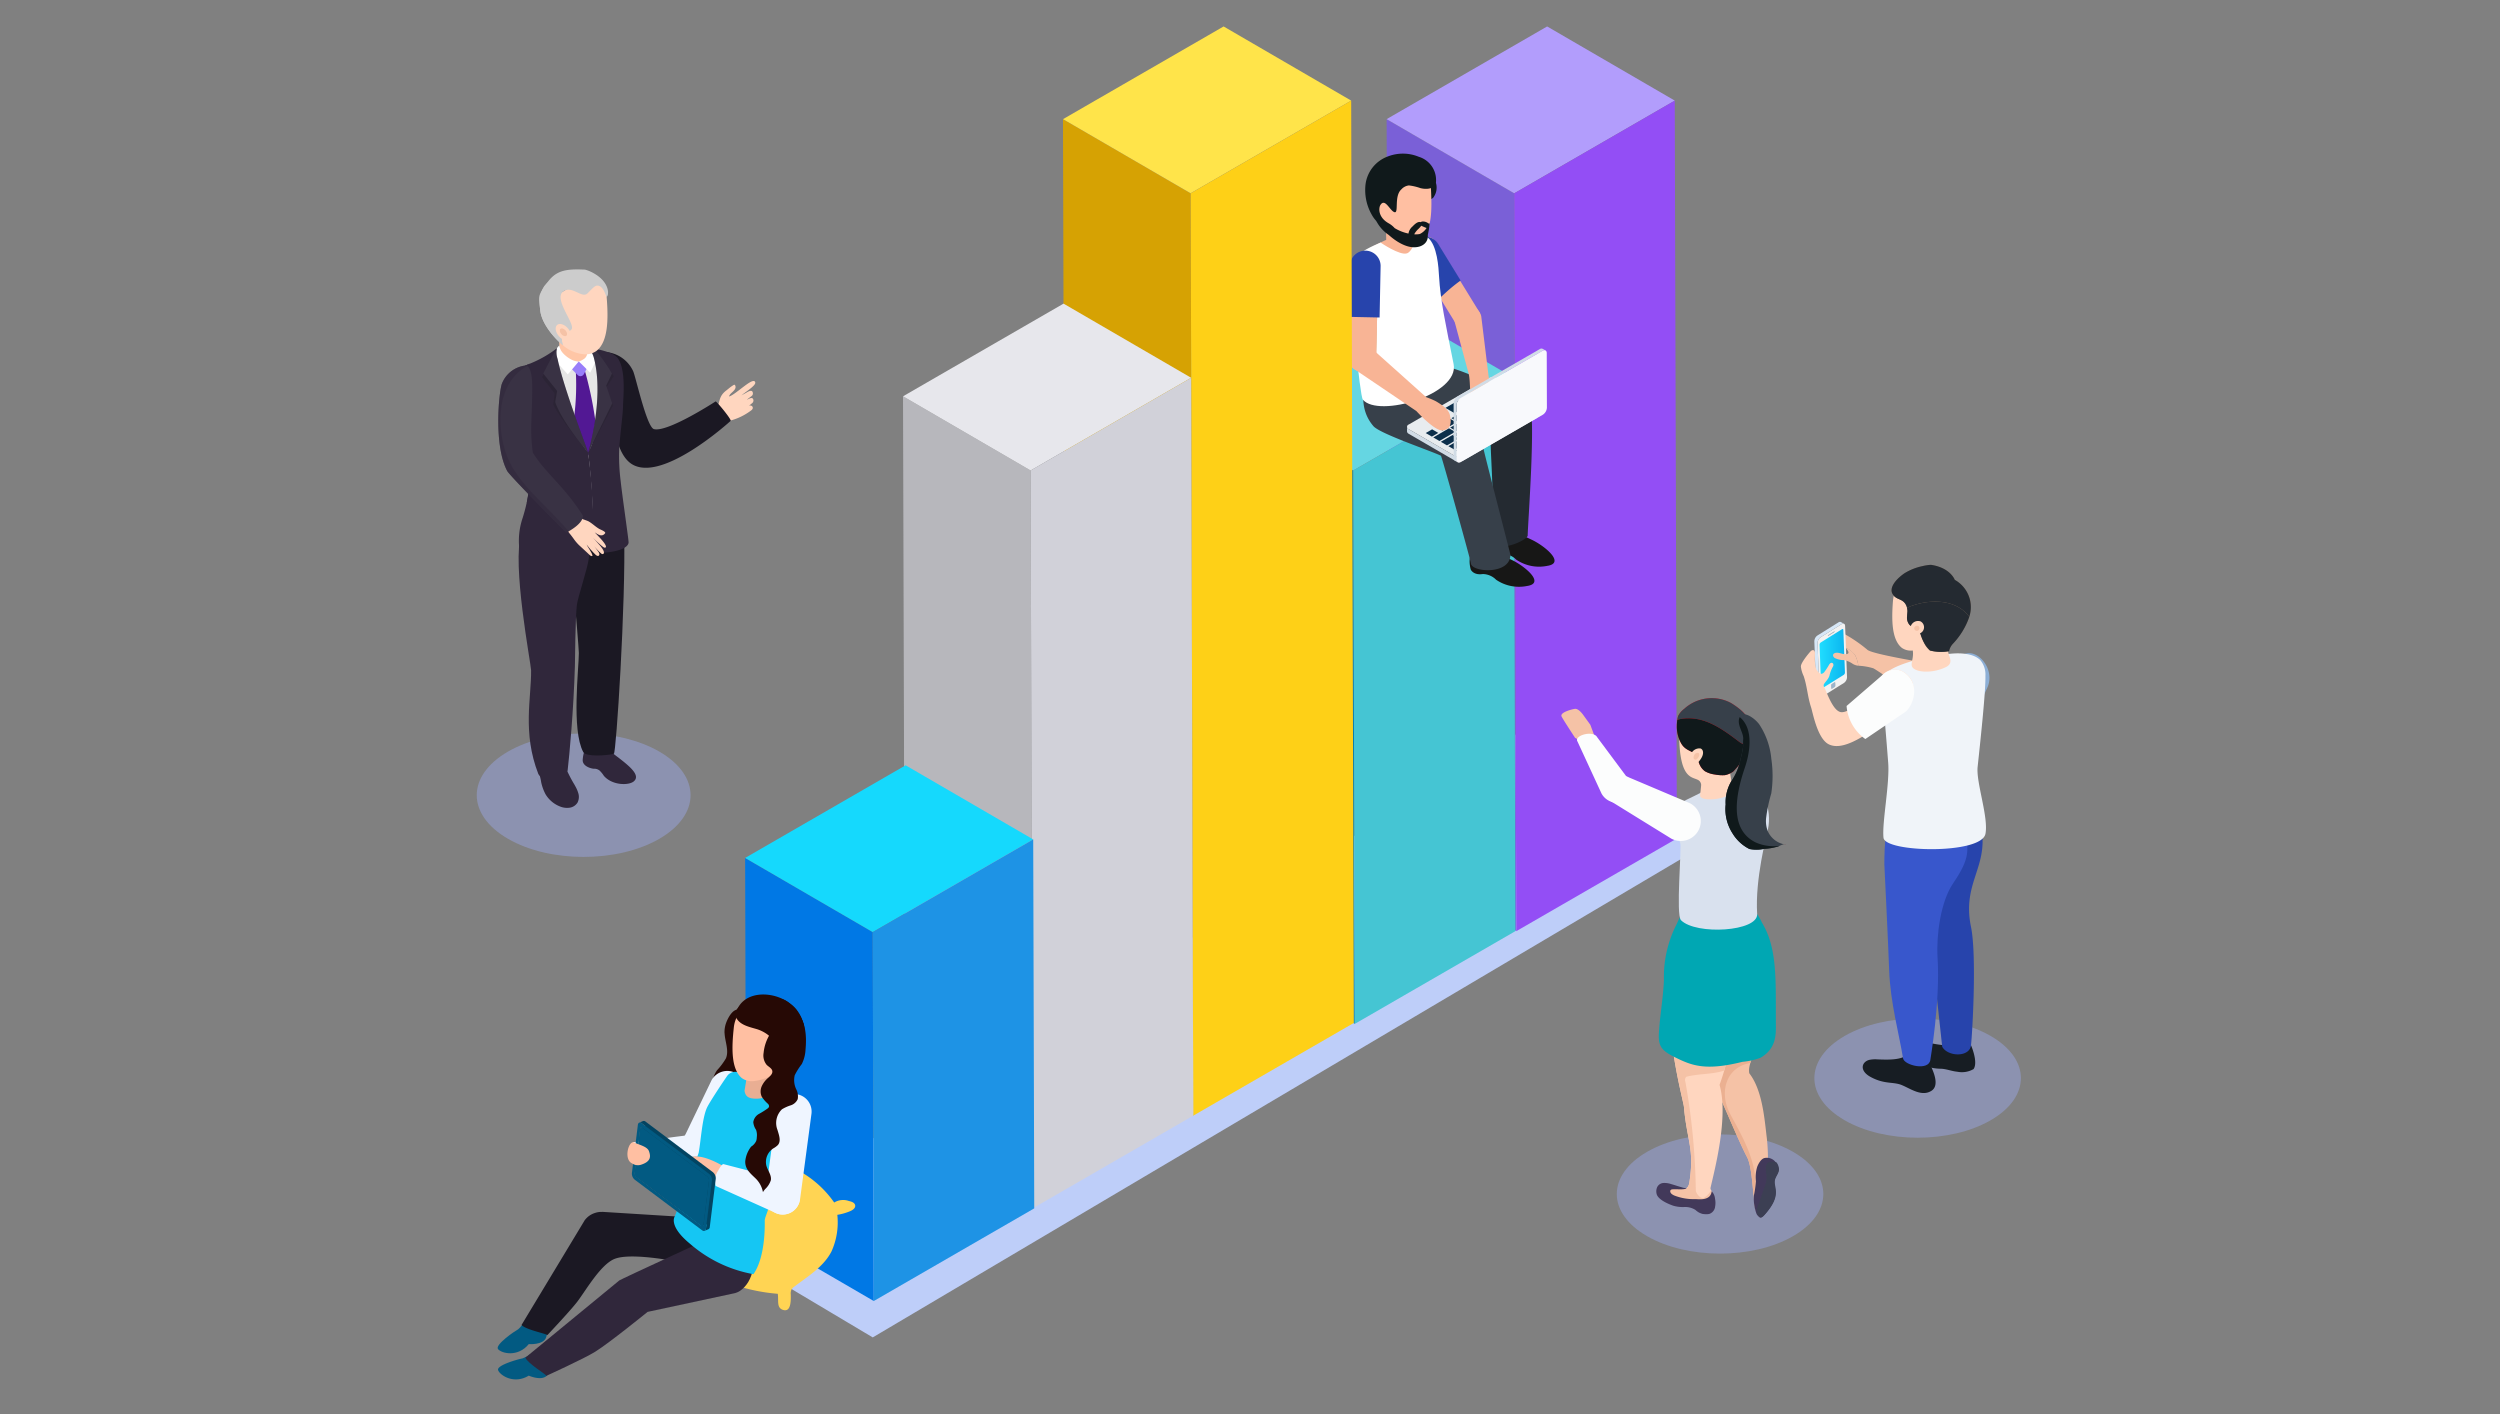 <svg xmlns="http://www.w3.org/2000/svg" xmlns:xlink="http://www.w3.org/1999/xlink" width="380" height="215" viewBox="0 0 380 215">
  <rect x="0" y="0" width="380" height="215" fill="#808080" stroke="none"/>
  <defs>
    <clipPath id="clip-path">
      <rect id="長方形_4374" data-name="長方形 4374" width="380" height="215" transform="translate(450 775)" fill="#e00" opacity="0.5"/>
    </clipPath>
    <linearGradient id="linear-gradient" y1="0.5" x2="0.999" y2="0.5" gradientUnits="objectBoundingBox">
      <stop offset="0" stop-color="#21deff"/>
      <stop offset="1" stop-color="#0ab4ef"/>
    </linearGradient>
  </defs>
  <g id="マスクグループ_172" data-name="マスクグループ 172" transform="translate(-450 -775)" clip-path="url(#clip-path)">
    <g id="illustration-16" transform="translate(522.463 779.02)" style="isolation: isolate">
      <g id="レイヤー_1" transform="translate(0)">
        <g id="グループ_18760" data-name="グループ 18760">
          <path id="パス_41957" data-name="パス 41957" d="M17.549,131.66l24.695,14.71L170.582,70.411,144.762,51.716Z" transform="translate(17.949 52.896)" fill="#becef9"/>
          <g id="グループ_18719" data-name="グループ 18719" transform="translate(138.304)">
            <path id="パス_41958" data-name="パス 41958" d="M88.082,130.392,68.688,119.125,68.372,6.965,87.765,18.238Z" transform="translate(-68.372 7.124)" fill="#7a60d7"/>
            <path id="パス_41959" data-name="パス 41959" d="M87.765,25.362,68.372,14.089,92.769,0l19.4,11.271Z" transform="translate(-68.372)" fill="#b29dfc"/>
            <path id="パス_41960" data-name="パス 41960" d="M102.36,5.572l.322,112.158L78.277,131.817,77.959,19.663Z" transform="translate(-58.566 5.699)" fill="#934ef5"/>
          </g>
          <g id="グループ_18720" data-name="グループ 18720" transform="translate(113.836 42.131)">
            <path id="パス_41961" data-name="パス 41961" d="M75.91,123.182,56.517,111.909l-.241-84.117L75.671,39.065Z" transform="translate(-56.276 -13.705)" fill="#0d7da8"/>
            <path id="パス_41962" data-name="パス 41962" d="M75.671,46.188,56.276,34.915,80.685,20.828,100.078,32.1Z" transform="translate(-56.276 -20.828)" fill="#65d6e2"/>
            <path id="パス_41963" data-name="パス 41963" d="M90.271,26.4l.239,84.113L66.1,124.607,65.864,40.49Z" transform="translate(-46.469 -15.13)" fill="#45c5d3"/>
          </g>
          <g id="グループ_18728" data-name="グループ 18728" transform="translate(132.239 19.334)">
            <g id="グループ_18727" data-name="グループ 18727" transform="translate(0.278)">
              <path id="パス_41964" data-name="パス 41964" d="M73.306,12.427c-.22-.516-1.022-1.46-1.812-1.371-.212.024-.435.178-.35.376a2.107,2.107,0,0,1,.291,1.167c-.134.469-.528.87-.57,1.371-.081.993,1.713,1.444,2.162.585a2.512,2.512,0,0,0,.279-2.128Z" transform="translate(-60.039 -8.032)" fill="#10191b"/>
              <path id="パス_41965" data-name="パス 41965" d="M78.919,37.754s-3.586-.773-2.642,3.131c.036.15.483.951,1.847.74a2.92,2.92,0,0,1,2.021.866,6.168,6.168,0,0,0,4.709.949c2.824-.409-.362-3.028-2.316-3.955-2.045-.965-3.617-1.732-3.617-1.732Z" transform="translate(-54.662 19.218)" fill="#171716"/>
              <path id="パス_41966" data-name="パス 41966" d="M77.409,39.265s-3.591-.773-2.644,3.131c.036.15.483.949,1.849.74A2.905,2.905,0,0,1,78.633,44a6.171,6.171,0,0,0,4.709.951c2.824-.409-.36-3.028-2.314-3.955-2.045-.965-3.617-1.732-3.617-1.732Z" transform="translate(-56.209 20.764)" fill="#171716"/>
              <path id="パス_41967" data-name="パス 41967" d="M82.272,28.124l0,0a13.1,13.1,0,0,0-6.293,5.263c.079.593.415.119.427,1.117.04,3.069.666,9.756,0,15,1.185,1.9,5.627-.206,5.632-.9.006-1.661,1.311-18.468.237-20.481Z" transform="translate(-54.807 9.43)" fill="#242a31"/>
              <path id="パス_41968" data-name="パス 41968" d="M84.751,37.608c-.032-.243-.063-.475-.081-.686a4.277,4.277,0,0,1,.174.591c1.865-1.966,3.479-4.189,5.785-5.714-1.8-2.421-8.593-5.415-11.255-6-.233-.277-.216-.485-.326-.411-3.572,2.506-12.02.991-12.058,1.293-.344,2.618-1.034,5.541,1.175,8.122.981,1.145,8.52,3.675,10.264,4.495.115.055,4.535,15.986,4.551,16.344.065,1.4,6.006,1.806,6.006-1.293,0-.138-4.139-16.017-4.236-16.741Z" transform="translate(-64.386 6.617)" fill="#37404a"/>
              <g id="グループ_18721" data-name="グループ 18721" transform="translate(0.388 10.67)">
                <path id="パス_41969" data-name="パス 41969" d="M76.97,29.151A1.982,1.982,0,0,0,79.7,29.8h0a1.983,1.983,0,0,0,.653-2.727L74.008,16.749a1.987,1.987,0,0,0-2.729-.653h0a1.984,1.984,0,0,0-.651,2.731L76.97,29.153Z" transform="translate(-60.967 -13.84)" fill="#f8b495"/>
                <path id="パス_41970" data-name="パス 41970" d="M65.892,20.4c0-1.816,5.417-4.675,7.234-4.675.8,0,3.91-.016,4.594.344.87.463-.886.641-.886,1.661,0,1.816-.265,10.116-2.081,10.116S65.89,22.225,65.89,20.4Z" transform="translate(-65.512 -13.916)" fill="#f8b495"/>
                <path id="パス_41971" data-name="パス 41971" d="M71.27,16.685a2.832,2.832,0,0,0-.392-.722,2.264,2.264,0,0,1,2.759.918l3.421,5.569c-.208.156-.425.307-.629.469-.773.589-1.491,1.23-2.2,1.889-.223.2-.435.417-.651.625l-1.721-2.8a15.067,15.067,0,0,0-.581-5.949Z" transform="translate(-60.41 -13.839)" fill="#2744ac"/>
                <path id="パス_41972" data-name="パス 41972" d="M67.491,40.616c-.5-.609-1.788-15.446-1.788-15.446.117-.945.028-5.029.6-6.012s2.735-1.928,3.876-2.421c0,0,2.951,2.031,4.027,1.638.914-.332,1.487-2.626,1.487-2.626,1.022,0,1.414.026,1.653.216,1.467,1.169,1.653,4.648,1.721,5.874.218,3.8,1.009,7.294,2.217,13.377.916,4.634-11.461,8.219-13.792,5.4Z" transform="translate(-65.703 -13.896)" fill="#fff"/>
                <path id="パス_41973" data-name="パス 41973" d="M71.183,18.852a2.536,2.536,0,0,1-2.822-1.278L68.325,15.2l3.51-.362.123,2.931A1.272,1.272,0,0,1,71.183,18.852Z" transform="translate(-63.021 -14.833)" fill="#f8b495"/>
              </g>
              <g id="グループ_18723" data-name="グループ 18723" transform="translate(8.889 33.955)">
                <path id="パス_41974" data-name="パス 41974" d="M70.155,33.876l7.048,4.1a1.136,1.136,0,0,0,.131.065.022.022,0,0,1,.012,0,1.251,1.251,0,0,0,.123.038l.024.006c.045.01.091.016.136.022l.024,0c.045.006.093.006.14.01h.022a1.142,1.142,0,0,0,.144-.01l.02,0c.038-.006.073-.012.109-.02l.077-.018a.455.455,0,0,0,.085-.026.1.1,0,0,0,.034-.014.671.671,0,0,0,.121-.057l3.777-2.179-1.02-.591V34.93l-.556.324-.138-.081v.162l-1.517.88-.121-.069v.14l-2.059,1.193-.937-.54v-.249l-.216.123-.939-.542v-.243l-.208.123-.939-.542v-.243l-.21.121-.937-.544V34.7l-.21.121-.937-.54v-.7l.969-.564.937.542V33.8l.233-.136-.544-.316v-.7l.971-.564.186.111v-.216l.971-.564.184.107v-.214l.973-.564.186.107v-.214l.971-.562.184.1V29.97l.971-.564.186.109V29.3l.971-.562.186.105v-.214l.971-.562.186.107v-.216l.971-.562.186.107v-.216l.971-.562.937.54v.245l.212-.123.939.542v.316l.271-.156,1.084.627.623.36.318.18V29.5l.216-.125.937.542v.7l-2,1.161-.1-.057v.115l-1.475.854,1.022.593v.279l4.622-2.67a.228.228,0,0,0,.042-.024c.008-.008.018-.012.026-.02a.3.3,0,0,0,.026-.02l.022-.018a.154.154,0,0,1,.018-.018l.032-.036c0-.006.01-.012.012-.02a.069.069,0,0,0,.018-.028.023.023,0,0,0,.008-.012c.008-.014.01-.024.016-.032a.039.039,0,0,1,.006-.018.131.131,0,0,0,.008-.026.107.107,0,0,1,.006-.024.115.115,0,0,1,0-.026c0-.01,0-.016,0-.024v.577c-.089.038-.176.073-.265.111a2.822,2.822,0,0,0-.922.9L78.41,38.666a1.112,1.112,0,0,1-.121.057l-.036.01a.2.2,0,0,1-.038.016c-.014,0-.03.006-.047.012s-.049.012-.075.02l-.03.006-.077.01c-.008,0-.016,0-.022,0h-.006c-.034,0-.065.006-.1.006-.012,0-.028,0-.042,0h-.045c-.026,0-.057,0-.085-.006l-.036,0-.022,0a.091.091,0,0,0-.024,0c-.03-.006-.057-.01-.085-.014l-.026-.008a.183.183,0,0,0-.026,0,.269.269,0,0,0-.038-.01.7.7,0,0,1-.085-.028l-.01,0c-.006,0-.006,0-.006,0a1.089,1.089,0,0,1-.129-.059l-7.048-4.1a.427.427,0,0,1-.247-.348v-.7a.42.42,0,0,0,.247.346Z" transform="translate(-69.906 -25.958)" fill="#d1dce6"/>
                <g id="グループ_18722" data-name="グループ 18722">
                  <path id="パス_41975" data-name="パス 41975" d="M90.668,30.586l-7.048-4.1a1.341,1.341,0,0,0-1.21,0L70.159,33.564a.369.369,0,0,0,0,.7l7.048,4.1a1.331,1.331,0,0,0,1.208,0l12.254-7.076a.368.368,0,0,0,0-.7Z" transform="translate(-69.906 -26.344)" fill="#e8ecef"/>
                  <path id="パス_41976" data-name="パス 41976" d="M77.4,27.961l.937.542-.971.564-.939-.544Z" transform="translate(-63.236 -24.69)" fill="#0c2f4b"/>
                  <path id="パス_41977" data-name="パス 41977" d="M78.139,28.19l.937.538-.971.564-.939-.54Z" transform="translate(-62.48 -24.455)" fill="#0c2f4b"/>
                  <path id="パス_41978" data-name="パス 41978" d="M78.889,27.836l1.086.629.625.36.314.182-1.638.951-.937-.542.5-.293L77.754,28.5Z" transform="translate(-61.879 -24.817)" fill="#0c2f4b"/>
                  <path id="パス_41979" data-name="パス 41979" d="M77.6,28.5l.937.54-.969.564-.939-.542Z" transform="translate(-63.031 -24.135)" fill="#0c2f4b"/>
                  <path id="パス_41980" data-name="パス 41980" d="M80.437,28.476l.937.544-2,1.161-.939-.54Z" transform="translate(-61.185 -24.163)" fill="#0c2f4b"/>
                  <path id="パス_41981" data-name="パス 41981" d="M79.152,29.079l.939.54-1.517.882-.939-.542Z" transform="translate(-62 -23.546)" fill="#0c2f4b"/>
                  <path id="パス_41982" data-name="パス 41982" d="M77.4,29.277l.935.54-.971.564-.937-.542Z" transform="translate(-63.237 -23.344)" fill="#0c2f4b"/>
                  <path id="パス_41983" data-name="パス 41983" d="M77.643,27.163l.937.544-.969.562-.941-.544Z" transform="translate(-62.987 -25.506)" fill="#0c2f4b"/>
                  <path id="パス_41984" data-name="パス 41984" d="M77.07,27.5l.939.54-.971.566-.939-.542Z" transform="translate(-63.571 -25.166)" fill="#0c2f4b"/>
                  <path id="パス_41985" data-name="パス 41985" d="M78.478,27.491l.939.54-1.5.874-.939-.54Z" transform="translate(-62.677 -25.17)" fill="#0c2f4b"/>
                  <path id="パス_41986" data-name="パス 41986" d="M76.5,27.827l.937.54-.969.564-.937-.54Z" transform="translate(-64.155 -24.827)" fill="#0c2f4b"/>
                  <path id="パス_41987" data-name="パス 41987" d="M75.927,28.158l.937.542-.969.564-.939-.544Z" transform="translate(-64.74 -24.488)" fill="#0c2f4b"/>
                  <path id="パス_41988" data-name="パス 41988" d="M76.854,28.278l.937.544-.973.562-.937-.542Z" transform="translate(-63.794 -24.365)" fill="#0c2f4b"/>
                  <path id="パス_41989" data-name="パス 41989" d="M75.354,28.49l.939.544-.973.56-.935-.542Z" transform="translate(-65.325 -24.149)" fill="#0c2f4b"/>
                  <path id="パス_41990" data-name="パス 41990" d="M76.307,28.6l.939.542-.973.562-.939-.542Z" transform="translate(-64.354 -24.04)" fill="#0c2f4b"/>
                  <path id="パス_41991" data-name="パス 41991" d="M78.473,28.653l.937.544-.973.562-.937-.542Z" transform="translate(-62.138 -23.982)" fill="#0c2f4b"/>
                  <path id="パス_41992" data-name="パス 41992" d="M74.785,28.822l.939.54-.973.566-.939-.544Z" transform="translate(-65.911 -23.809)" fill="#0c2f4b"/>
                  <path id="パス_41993" data-name="パス 41993" d="M77.056,28.816l.939.54-.971.566-.937-.544Z" transform="translate(-63.584 -23.815)" fill="#0c2f4b"/>
                  <path id="パス_41994" data-name="パス 41994" d="M75.76,28.914l.937.54-.971.562-.937-.544Z" transform="translate(-64.911 -23.715)" fill="#0c2f4b"/>
                  <path id="パス_41995" data-name="パス 41995" d="M77.931,28.966l.937.544-.969.562-.939-.542Z" transform="translate(-62.691 -23.662)" fill="#0c2f4b"/>
                  <path id="パス_41996" data-name="パス 41996" d="M76.519,29.13l.937.542-.971.562-.939-.542Z" transform="translate(-64.137 -23.494)" fill="#0c2f4b"/>
                  <path id="パス_41997" data-name="パス 41997" d="M74.212,29.154l.939.54-.971.564-.939-.542Z" transform="translate(-66.495 -23.469)" fill="#0c2f4b"/>
                  <path id="パス_41998" data-name="パス 41998" d="M75.213,29.23l.937.54-.969.566-.939-.544Z" transform="translate(-65.471 -23.392)" fill="#0c2f4b"/>
                  <path id="パス_41999" data-name="パス 41999" d="M75.979,29.442l.937.544-.971.564-.939-.544Z" transform="translate(-64.689 -23.175)" fill="#0c2f4b"/>
                  <path id="パス_42000" data-name="パス 42000" d="M73.641,29.485l.937.544-.973.562-.935-.542Z" transform="translate(-67.079 -23.131)" fill="#0c2f4b"/>
                  <path id="パス_42001" data-name="パス 42001" d="M74.667,29.547l.937.54-.971.564-.937-.542Z" transform="translate(-66.029 -23.067)" fill="#0c2f4b"/>
                  <path id="パス_42002" data-name="パス 42002" d="M76.841,29.6l.935.542-.971.562-.937-.542Z" transform="translate(-63.808 -23.012)" fill="#0c2f4b"/>
                  <path id="パス_42003" data-name="パス 42003" d="M75.436,29.756l.937.542-.969.564-.937-.54Z" transform="translate(-65.241 -22.854)" fill="#0c2f4b"/>
                  <path id="パス_42004" data-name="パス 42004" d="M73.071,29.816l.937.544-.973.564L72.1,30.38Z" transform="translate(-67.664 -22.792)" fill="#0c2f4b"/>
                  <path id="パス_42005" data-name="パス 42005" d="M74.119,29.864l.939.542-.971.564-.937-.544Z" transform="translate(-66.588 -22.743)" fill="#0c2f4b"/>
                  <path id="パス_42006" data-name="パス 42006" d="M76.3,29.91l.939.544-.971.56-.937-.54Z" transform="translate(-64.354 -22.696)" fill="#0c2f4b"/>
                  <path id="パス_42007" data-name="パス 42007" d="M74.9,30.07l.937.542-.971.562-.939-.54Z" transform="translate(-65.794 -22.532)" fill="#0c2f4b"/>
                  <path id="パス_42008" data-name="パス 42008" d="M75.767,30.224l.937.544-.973.562-.937-.544Z" transform="translate(-64.906 -22.375)" fill="#0c2f4b"/>
                  <path id="パス_42009" data-name="パス 42009" d="M72.281,30.275l.937.54-.971.564-.937-.542Z" transform="translate(-68.47 -22.323)" fill="#0c2f4b"/>
                  <path id="パス_42010" data-name="パス 42010" d="M74.357,30.384l.937.54-.969.562-.939-.54Z" transform="translate(-66.346 -22.211)" fill="#0c2f4b"/>
                  <path id="パス_42011" data-name="パス 42011" d="M79.743,29.542l.937.542-4.264,2.478-.939-.542Z" transform="translate(-64.208 -23.073)" fill="#0c2f4b"/>
                  <path id="パス_42012" data-name="パス 42012" d="M75.229,30.534l.939.54-.971.564-.937-.54Z" transform="translate(-65.452 -22.058)" fill="#0c2f4b"/>
                  <path id="パス_42013" data-name="パス 42013" d="M74.268,30.195l.937.542-2.391,1.39-.937-.544Z" transform="translate(-67.89 -22.405)" fill="#0c2f4b"/>
                  <path id="パス_42014" data-name="パス 42014" d="M74.226,30.7l.937.542-1.78,1.036-.939-.544Z" transform="translate(-67.31 -21.89)" fill="#0c2f4b"/>
                  <path id="パス_42015" data-name="パス 42015" d="M76.177,30.806l.937.542L75.6,32.23l-.939-.542Z" transform="translate(-65.045 -21.78)" fill="#0c2f4b"/>
                  <path id="パス_42016" data-name="パス 42016" d="M75.4,30.851l.939.54-2.391,1.39-.939-.54Z" transform="translate(-66.73 -21.734)" fill="#0c2f4b"/>
                  <path id="パス_42017" data-name="パス 42017" d="M75.64,31.276l.937.54-2.057,1.2-.939-.54Z" transform="translate(-66.147 -21.299)" fill="#0c2f4b"/>
                  <path id="パス_42018" data-name="パス 42018" d="M76.285,27.663l1.384.805-3.5,2.017-1.382-.8Z" transform="translate(-66.954 -24.994)" fill="#0c2f4b"/>
                </g>
              </g>
              <g id="グループ_18724" data-name="グループ 18724" transform="translate(0 16.119)">
                <path id="パス_42019" data-name="パス 42019" d="M65.517,32.387a2.1,2.1,0,0,0,2.033,2.152h0a2.1,2.1,0,0,0,2.14-2.045l.324-12.817a2.091,2.091,0,0,0-2.033-2.15h0a2.1,2.1,0,0,0-2.14,2.043l-.326,12.817Z" transform="translate(-65.508 -17.527)" fill="#e5bd99"/>
                <path id="パス_42020" data-name="パス 42020" d="M65.517,32.387a2.1,2.1,0,0,0,2.033,2.152h0a2.1,2.1,0,0,0,2.14-2.045l.324-12.817a2.091,2.091,0,0,0-2.033-2.15h0a2.1,2.1,0,0,0-2.14,2.043l-.326,12.817Z" transform="translate(-65.508 -17.527)" fill="#e5bd99"/>
                <path id="パス_42021" data-name="パス 42021" d="M65.95,24.691a2.048,2.048,0,0,1,2.885-.362l8.47,7.58h0a12.515,12.515,0,0,1,1.471.617c1.007.593,1.912,1.228,2.128,2.067.455,1.786-.312,2.294-1.109,2.369-1.206.119-3.983-2.947-3.983-2.947L66.3,27.586a2.066,2.066,0,0,1-.354-2.895Z" transform="translate(-65.511 -11.014)" fill="#f8b495"/>
                <path id="パス_42022" data-name="パス 42022" d="M75.056,21.058a2.048,2.048,0,0,1,2.482,1.511l1.244,10.149a4.42,4.42,0,0,1-.117,2.939c-.955,1.5-1.626,1.187-2.2.688-.795-.692-.506-3.479-.809-4.92l-2.126-7.881a2.068,2.068,0,0,1,1.529-2.486Z" transform="translate(-57.369 -13.976)" fill="#f8b495"/>
              </g>
              <path id="パス_42023" data-name="パス 42023" d="M69.851,21.911l-.014.645-.148,5.8A2.089,2.089,0,0,1,67.6,30.4h-.047a2.1,2.1,0,0,1-2.033-2.156l.15-5.765.014-.692a6.717,6.717,0,0,1,2.065-.216,6.464,6.464,0,0,1,2.108.34Z" transform="translate(-65.507 2.729)" fill="#f8b495"/>
              <g id="グループ_18725" data-name="グループ 18725" transform="translate(15.967 29.619)">
                <path id="パス_42024" data-name="パス 42024" d="M87.316,24.459a.134.134,0,0,1-.022-.012l-.176-.1c-.059-.032-.115-.069-.176-.1a.432.432,0,0,0-.437.042L74.02,31.492a1.354,1.354,0,0,0-.615,1.064l.024,8.3a.428.428,0,0,0,.182.4c.144.083.291.17.437.253a.432.432,0,0,1-.18-.394l-.022-8.3a1.356,1.356,0,0,1,.615-1.068l12.481-7.207a.438.438,0,0,1,.441-.04l-.067-.04Z" transform="translate(-73.405 -24.2)" fill="#d1dce6"/>
                <path id="パス_42025" data-name="パス 42025" d="M74.238,31.617,86.719,24.41c.34-.194.621-.036.621.354l.024,8.306a1.365,1.365,0,0,1-.615,1.064L74.266,41.339c-.34.2-.619.038-.621-.35l-.022-8.3A1.356,1.356,0,0,1,74.238,31.617Z" transform="translate(-73.182 -24.071)" fill="#f8f9fc"/>
              </g>
              <g id="グループ_18726" data-name="グループ 18726" transform="translate(2.513)">
                <path id="パス_42026" data-name="パス 42026" d="M67.521,16.639a11.411,11.411,0,0,0,2.055,4c1.224,1.094,3.653,1.651,4.954.682,1.736-1.3,1.705-4.42,1.556-7.592s-2.6-3.655-4.6-2.2-4.608,2-3.969,5.114Z" transform="translate(-66.07 -8.344)" fill="#ffbfa2"/>
                <path id="パス_42027" data-name="パス 42027" d="M74.906,10.031a6.315,6.315,0,0,0-4.717-.036,5.09,5.09,0,0,0-1.218.645,5.208,5.208,0,0,0-2.148,3.576,7.553,7.553,0,0,0,.918,4.578,4.876,4.876,0,0,0,.69.977c.059.1.117.194.176.293a5.72,5.72,0,0,0,1.73,1.845c.235.2,2.019,1.859,3.839,1.881,1.3.014,2.209-.738,2.108-1.857a12.905,12.905,0,0,0,.283-1.774c-.024.04-.146.038-.2-.006a1.334,1.334,0,0,0-.935-.277.55.55,0,0,0-.225.1c-.447-.174-.977.376-1.248.657a1.755,1.755,0,0,0-.609,1.074,6.761,6.761,0,0,1-2.1-.829,3.464,3.464,0,0,0-.854-.7c-1.691-.918-1.6-2.363-1.307-2.822.708-1.1,1.43.89,2.132,1.1s-.107-2.446,1.048-3.467a1.807,1.807,0,0,1,1.147-.6,8.1,8.1,0,0,1,1.742.407c.86.227,2.235.2,2.375-.963a3.683,3.683,0,0,0-2.626-3.8Zm-.653,11.736a.676.676,0,0,1,.091-.162,3.585,3.585,0,0,1,.388-.485,4.3,4.3,0,0,0,.566-.607,7.046,7.046,0,0,0,.8.346,2.419,2.419,0,0,1-1.036.914,3.128,3.128,0,0,1-.829.047c.006-.016.012-.034.02-.053Z" transform="translate(-66.754 -9.558)" fill="#10191b"/>
              </g>
            </g>
            <path id="パス_42028" data-name="パス 42028" d="M65.376,26.9l.5-7.76a2.325,2.325,0,1,1,4.648.117L70.37,27l-5-.107Z" transform="translate(-65.374 -2.093)" fill="#2744ac"/>
          </g>
          <g id="グループ_18729" data-name="グループ 18729" transform="translate(89.115)">
            <path id="パス_42029" data-name="パス 42029" d="M63.85,158.433l-19.4-11.271-.4-140.2L63.45,18.233Z" transform="translate(-44.055 7.125)" fill="#d6a203"/>
            <path id="パス_42030" data-name="パス 42030" d="M63.45,25.358,44.055,14.091,68.464,0,87.857,11.273Z" transform="translate(-44.055)" fill="#ffe44a"/>
            <path id="パス_42031" data-name="パス 42031" d="M78.05,5.573l.4,140.194-24.4,14.091-.4-140.2Z" transform="translate(-34.248 5.7)" fill="#fed017"/>
          </g>
          <g id="グループ_18730" data-name="グループ 18730" transform="translate(64.796 42.131)">
            <path id="パス_42032" data-name="パス 42032" d="M51.743,151.221,32.349,139.954,32.033,27.792,51.426,39.067Z" transform="translate(-32.033 -13.705)" fill="#b7b7bc"/>
            <path id="パス_42033" data-name="パス 42033" d="M51.426,46.19,32.033,34.915l24.4-14.087L75.827,32.1Z" transform="translate(-32.033 -20.828)" fill="#e7e7ec"/>
            <path id="パス_42034" data-name="パス 42034" d="M66.021,26.4l.32,112.156-24.4,14.089L41.62,40.491Z" transform="translate(-22.227 -15.129)" fill="#d1d1d9"/>
          </g>
          <g id="グループ_18731" data-name="グループ 18731" transform="translate(40.797 112.305)">
            <path id="パス_42035" data-name="パス 42035" d="M39.722,129.83,20.327,118.555,20.169,62.48,39.564,73.751Z" transform="translate(-20.169 -48.399)" fill="#0078e5"/>
            <path id="パス_42036" data-name="パス 42036" d="M39.564,80.871,20.169,69.6,44.562,55.519,63.957,66.786Z" transform="translate(-20.169 -55.519)" fill="#15d9fd"/>
            <path id="パス_42037" data-name="パス 42037" d="M54.15,61.089l.156,56.079L29.915,131.253l-.158-56.079Z" transform="translate(-10.362 -49.822)" fill="#1e93e5"/>
          </g>
          <g id="グループ_18736" data-name="グループ 18736" transform="translate(3.18 147.144)">
            <path id="パス_42038" data-name="パス 42038" d="M41.362,93.26a2.591,2.591,0,0,0-2.231.233A15.824,15.824,0,0,0,26.987,86.74l-3.8-.959c.006-.049.016-.1.02-.144a3.811,3.811,0,0,0-.121-1.218,2,2,0,0,0-.261-.649.888.888,0,0,0-.56-.392.952.952,0,0,0-.37.02,1.563,1.563,0,0,0-.6.285,1.925,1.925,0,0,0-.481.57,1.653,1.653,0,0,0-.152.354,2.287,2.287,0,0,0-.059.552,1.039,1.039,0,0,0,.016.275.953.953,0,0,0,.144.3,3.439,3.439,0,0,0,.674.748A9.393,9.393,0,0,0,18.908,89.6a35.655,35.655,0,0,1-2.727,4.994,5.125,5.125,0,0,0-1.293,2.189,4.036,4.036,0,0,0,.862,2.6c1.177,1.91,1.9,3.364,3.787,4.574a20.117,20.117,0,0,0,4.582,2.116,27.76,27.76,0,0,0,6.439,1.293c.148,1.094-.22,2.16.844,2.462,1.1.31,1.161-1.21,1.131-2.348a1.507,1.507,0,0,1,.1-.761,1.411,1.411,0,0,1,.425-.437c2.1-1.584,4.479-3.028,5.672-5.373a10.743,10.743,0,0,0,.876-5.545,8.529,8.529,0,0,0,1.954-.558c.384-.162.819-.459.765-.872s-.552-.587-.963-.67Z" transform="translate(12.024 -61.873)" fill="#ffd453"/>
            <g id="グループ_18735" data-name="グループ 18735">
              <path id="パス_42039" data-name="パス 42039" d="M5.275,100.708c-.259.022-3.932.981-3.661,1.766s2.407,2.215,4.657.841c0,0,2.047.908,2.83-.087.51-.645,2.81-4.027-1.812-3.716a6.883,6.883,0,0,1-2.011,1.2Z" transform="translate(-1.546 -45.381)" fill="#025a82"/>
              <path id="パス_42040" data-name="パス 42040" d="M19.69,77.466c.061,1.293.7,2.63.208,3.825a10.172,10.172,0,0,1-1.353,1.81,3.86,3.86,0,0,0-.522,3.36c.241.75.71,1.416.924,2.175a5.93,5.93,0,0,1-.368,3.52A13.831,13.831,0,0,0,17.59,95.6a1.494,1.494,0,0,0,.481,1.406,1.485,1.485,0,0,0,1.39-.069,5.2,5.2,0,0,0,2.452-2.34c.933-1.819.71-3.983.88-6.02.123-1.467.459-2.907.649-4.367a9.833,9.833,0,0,0-.241-4.371c-.419-1.254-1.234-2.405-1.282-3.726a6.984,6.984,0,0,1,.289-1.7c.071-.346-.057-.528-.433-.544-.872-.036-1.527,1.216-1.8,1.9a4.108,4.108,0,0,0-.291,1.7Z" transform="translate(14.802 -71.587)" fill="#260905"/>
              <g id="グループ_18732" data-name="グループ 18732" transform="translate(0 33.043)">
                <path id="パス_42041" data-name="パス 42041" d="M4.494,99.11c-.239.105-3.382,2.235-2.864,2.887s3.008,1.287,4.673-.757c0,0,2.233.174,2.64-1.026.265-.777,1.307-4.733-2.947-2.9,0,0-.965,1.562-1.5,1.8Z" transform="translate(-1.573 -81.141)" fill="#025a82"/>
                <path id="パス_42042" data-name="パス 42042" d="M12.911,90.441a3.1,3.1,0,0,1,1.679-1.218c.077-.026.152-.047.231-.067.063-.014.123-.026.188-.036a2.647,2.647,0,0,1,.441-.04h.14c.065,0,.129-.006.2,0l15.408.963,3.645.4c.827,4.653-2.553,7.076-4.444,6.867,0,0-9.744-2.324-12.871-1.092-2.108.831-4.345,4.735-5.632,6.445-1.038,1.38-4.6,5.146-4.6,5.146-.255-.251-3.2-.795-3.928-1.537l9.552-15.835Z" transform="translate(0.257 -89.077)" fill="#1b1823"/>
              </g>
              <path id="パス_42043" data-name="パス 42043" d="M17.937,97.966C18.232,97.752,32.9,91,32.9,91c1.068-1.353,4.319.886,4.319.886,2.448,4.042.168,7.519-1.675,8.006l-13.306,2.856s-5.854,4.752-7.986,6.07c-1.756,1.086-7.408,3.651-7.408,3.651-.158-.324-2.757-1.817-3.192-2.761L17.937,97.966Z" transform="translate(0.558 -54.507)" fill="#30273b"/>
              <path id="パス_42044" data-name="パス 42044" d="M20.491,89.667a2.721,2.721,0,0,1-3.71,1.046h0c-1.307-.736-1.608-1.382-.866-2.7l3.916-8.132a2.728,2.728,0,0,1,3.71-1.05h0a2.729,2.729,0,0,1,1.026,3.72Z" transform="translate(12.691 -66.867)" fill="#eff5ff"/>
              <path id="パス_42045" data-name="パス 42045" d="M23.332,84.178c-.676-1.323-1.5-1.323-2.812-.645l-8.48,1.082-.579,2.355L22.474,86.8c1.315-.676,1.533-1.3.858-2.618Z" transform="translate(8.543 -62.162)" fill="#eff5ff"/>
              <path id="パス_42046" data-name="パス 42046" d="M18.607,90.757c.318-1.7.51-5.144,1.242-6.744.427-.931,3.018-4.8,3.182-4.972a1.525,1.525,0,0,1,1.3-.477s5.148.158,10.118,4.956c.3.291-5.686,17.056-5.712,17.137-.047.14-.053.255-.1.4-.026.071.259,5.415-1.721,8.253a20.073,20.073,0,0,1-9.637-4.62c-3.372-2.769-2.312-4.175-2.312-4.175,1.533-4.1,3.554-9.254,3.647-9.758Z" transform="translate(11.963 -66.798)" fill="#15c6f3"/>
              <path id="パス_42047" data-name="パス 42047" d="M26.971,96.219a2.66,2.66,0,0,1-2.982,2.3h0a2.663,2.663,0,0,1-2.284-3l1.727-12.976a2.667,2.667,0,0,1,2.984-2.3h0a2.669,2.669,0,0,1,2.286,3l-1.73,12.976Z" transform="translate(18.996 -65.093)" fill="#eff5ff"/>
              <g id="グループ_18733" data-name="グループ 18733" transform="translate(27.876 24.628)">
                <path id="パス_42048" data-name="パス 42048" d="M21.771,89.543c.943-.633.87-2.037.781-2.656a13.716,13.716,0,0,0-1.934-1.125c-1.214-.583-2.666-1.07-3.6-.738-2,.706-1.81,1.578-1.378,2.391.657,1.228,5.255.769,6.135,2.13Z" transform="translate(-15.353 -84.917)" fill="#ffbfa2"/>
                <path id="パス_42049" data-name="パス 42049" d="M30.685,91.35a2.608,2.608,0,0,0-1.651-3.311l-9.863-2.555s-.251-.028-.813,1.042a2.787,2.787,0,0,0-.352,2.284l9.368,4.212a2.632,2.632,0,0,0,3.315-1.671Z" transform="translate(-12.743 -84.337)" fill="#eff5ff"/>
              </g>
              <g id="グループ_18734" data-name="グループ 18734" transform="translate(20.399 19.213)">
                <path id="パス_42050" data-name="パス 42050" d="M23.756,90.04,13.512,82.345a.4.4,0,0,0-.382-.085c-.194.085-.386.168-.583.251a.384.384,0,0,1,.382.085l.534.4a.175.175,0,0,0-.047.012h0c-.1.047-.227.1-.346.15l-.237.1a.236.236,0,0,0-.121.2l-.831,6.708a.725.725,0,0,0,.257.6c.093-.038.184-.079.275-.117h0l-.275.117,9.837,7.389a.237.237,0,0,0,.231.051c.19-.083.38-.164.57-.245l-.083.661a.386.386,0,0,1-.2.33l.291-.125.291-.125a.384.384,0,0,0,.2-.33l.908-7.325a1.209,1.209,0,0,0-.429-1.005Z" transform="translate(-11.431 -82.24)" fill="#024462"/>
                <path id="パス_42051" data-name="パス 42051" d="M22.9,90.189,13.063,82.8c-.168-.125-.324-.059-.35.148l-.831,6.708a.725.725,0,0,0,.257.6l9.837,7.389c.168.123.326.059.35-.148l.831-6.708a.723.723,0,0,0-.257-.6Z" transform="translate(-11.431 -81.731)" fill="#025a82"/>
                <path id="パス_42052" data-name="パス 42052" d="M23.4,90.164,13.154,82.471c-.279-.21-.54-.1-.583.243l-.908,7.327a1.213,1.213,0,0,0,.427,1.005l10.246,7.695c.279.21.54.1.585-.245l.908-7.325a1.209,1.209,0,0,0-.429-1.005Zm-.848,7.717a.264.264,0,0,1-.079.17.207.207,0,0,1-.271-.024l-6.914-5.195-2.923-2.195-.01-.01a.217.217,0,0,1-.032-.028.484.484,0,0,1-.045-.047.675.675,0,0,1-.075-.107.567.567,0,0,1-.038-.079.69.69,0,0,1-.057-.33l.831-6.708a.2.2,0,0,1,.006-.036c0-.012.006-.022.008-.032a.368.368,0,0,1,.026-.057.189.189,0,0,1,.042-.047l.014-.012.012-.006a.158.158,0,0,1,.075-.018.293.293,0,0,1,.057.008.2.2,0,0,1,.045.018.021.021,0,0,1,.016.008.3.3,0,0,1,.047.03l9.837,7.389a.731.731,0,0,1,.257.6l-.831,6.708Z" transform="translate(-11.657 -82.113)" fill="#025a82"/>
              </g>
              <path id="パス_42053" data-name="パス 42053" d="M12.242,83.842c1.068.467,2.132.684,2.371,1.4.251.744.32,1.521-1.2,2.017a1.548,1.548,0,0,1-1.361-.182c-1.309-.583-.607-3.321.19-3.232Z" transform="translate(8.402 -61.39)" fill="#ffbfa2"/>
              <path id="パス_42054" data-name="パス 42054" d="M24.63,78.168l-.3,2.553L24.163,82.1a2.744,2.744,0,0,1-.483.431l-.008.006a1.125,1.125,0,0,1-.227.138,2.179,2.179,0,0,1-.781.281,4.1,4.1,0,0,1-1.378.028,1.508,1.508,0,0,1-.4-.1,1.054,1.054,0,0,1-.619-.558,1.862,1.862,0,0,1-.142-.5l.283-1.742.142-.846,4.082-1.072Z" transform="translate(17.401 -67.191)" fill="#e9ae93"/>
              <path id="パス_42055" data-name="パス 42055" d="M27.869,82.432c-2.581,2.021-3.41,3.845-5.569,2.065a9.4,9.4,0,0,1-2.676-8.979c.967-3.348,5.423-3.417,8.029-1.539a5.155,5.155,0,0,1,.218,8.455Z" transform="translate(16.606 -72.742)" fill="#260905"/>
              <path id="パス_42056" data-name="パス 42056" d="M19.418,76.637c-.342,3.1-.411,6.285,1.21,7.66a2.6,2.6,0,0,0,2.043.429c.154-.018.309-.047.461-.077a8.142,8.142,0,0,0,2.231-.852c.765-.443,1.742-3.2,2-4.153.815-3.006-1.456-3.352-3.317-4.887s-4.288-1.216-4.63,1.879Z" transform="translate(16.478 -71.597)" fill="#ffbfa2"/>
              <path id="パス_42057" data-name="パス 42057" d="M24.177,77.65c-.372.779-.813,1.214-1.319,1.09s-.716-.7-.514-1.537,1.017-1.376,1.525-1.254S24.6,76.768,24.177,77.65Z" transform="translate(19.595 -69.479)" fill="#ffd6bf"/>
              <path id="パス_42058" data-name="パス 42058" d="M22.725,77.883c-1.07-.32-2.531-.6-3.095-1.7a2.772,2.772,0,0,1-.241-.7c.524-1.222,1.054-1.226,2.931-2.073,1.27-.57,2.336-1.074,3.17.492.144.273.536.439.305.483-1.519,2.442,2.069,5.1-.356,5.911-.121-1.208-1.685-2.108-2.715-2.415Z" transform="translate(16.651 -72.623)" fill="#260905"/>
              <path id="パス_42059" data-name="パス 42059" d="M23.663,78.119c-.469.645-.943.967-1.386.771s-.538-.759-.206-1.489a1.423,1.423,0,0,1,1.6-.886c.437.2.522.868-.012,1.606Z" transform="translate(19.191 -68.938)" fill="#ffd6bf"/>
              <path id="パス_42060" data-name="パス 42060" d="M25.156,73.546A7.89,7.89,0,0,1,26.509,74.8c.305.73.835,1.365,1.072,2.134A5.634,5.634,0,0,1,27.6,79.4a6.722,6.722,0,0,1-.9,3.014l-4.495-.494c.293-2.5.261-4.82-.461-6.418-.676-1.5,1.517-3.36,3.4-1.96Z" transform="translate(18.935 -72.425)" fill="#260905"/>
              <path id="パス_42061" data-name="パス 42061" d="M21.9,99.466c-.825-.841-1.786-1.481-1.717-2.8a4.343,4.343,0,0,1,.894-2.183,2.017,2.017,0,0,0,.769-.868,1.889,1.889,0,0,0,.089-.562,2.4,2.4,0,0,0-.113-1.127,2.476,2.476,0,0,1-.421-1.161,1.715,1.715,0,0,1,.864-1.254,12.583,12.583,0,0,0,1.335-.841.511.511,0,0,0,.2-.287.547.547,0,0,0-.192-.427,5.032,5.032,0,0,1-.922-1.072,1.932,1.932,0,0,1,0-1.578,3.62,3.62,0,0,1,.983-1.282c.314-.279.69-.611.627-1.028s-.55-.633-.858-.939a2.245,2.245,0,0,1-.469-1.808,6.553,6.553,0,0,1,3.107-4.976,2,2,0,0,1,2.057-.235l.02-.945c1.238,1.523,1.371,3.659,1.191,5.613a5.468,5.468,0,0,1-.57,2.227A9.8,9.8,0,0,0,27.7,83.638a3.211,3.211,0,0,0,.206,2.079,2.369,2.369,0,0,1,.249,1.545,1.747,1.747,0,0,1-1.06.945,6.039,6.039,0,0,0-1.331.6,2.886,2.886,0,0,0-.686,3.135c.225.767.583,1.679.069,2.292a3.287,3.287,0,0,1-.72.528,2.459,2.459,0,0,0-1.046,2.579c.2.769.827,1.465.69,2.247a3.176,3.176,0,0,1-.876,1.361,4.208,4.208,0,0,0-.326.447A3.914,3.914,0,0,0,21.9,99.47Z" transform="translate(17.455 -71.36)" fill="#260905"/>
            </g>
          </g>
          <g id="グループ_18743" data-name="グループ 18743" transform="translate(0 36.931)">
            <path id="パス_42062" data-name="パス 42062" d="M27.745,55.876c6.348,3.665,6.348,9.606,0,13.27s-16.638,3.665-22.983,0-6.348-9.606,0-13.27S21.4,52.211,27.745,55.876Z" transform="translate(0 17.409)" fill="#98a4e0" opacity="0.5"/>
            <g id="グループ_18742" data-name="グループ 18742" transform="translate(3.277)">
              <g id="グループ_18737" data-name="グループ 18737" transform="translate(15.694 12.581)">
                <path id="パス_42063" data-name="パス 42063" d="M17.912,31.157c-.22-.293.3-.407.457-.736.338-.7.19-1.475,1.242-2.3.134-.105.287-.225.415-.332a5.55,5.55,0,0,1,.823-.581c.17-.034.241.253.227.39-.061.595-.965.933-.969,1.4,1.121-.378,3.764-3.172,3.963-2.13.1.506-1.792,1.63-2.1,1.97.063-.069.607-.338.694-.394.316-.2.908-.548,1.026-.069.105.437-.2.558-.465.767-.057.042-.481.36-.4.33.32-.115.854-.524.969.069a.548.548,0,0,1-.255.508,4.714,4.714,0,0,1-.423.34c.477-.146.829.334.358.7a9.072,9.072,0,0,1-4.112,1.76c-.026.014-.057.036-.077.026s-.038-.071-.049-.087c-.032-.057-.063-.113-.1-.17-.1-.17-.162-.111-.263-.279-.21-.348-.718-.868-.961-1.191Z" transform="translate(-0.705 -22.258)" fill="#ffd6bf"/>
                <path id="パス_42064" data-name="パス 42064" d="M9.661,25.042c.4-.433.214-.647.791-.536a5.036,5.036,0,0,1,3.734,2.862c.407.912,2.065,8.532,3.166,8.805,2.1.522,9.364-4.21,9.364-4.21.107-.091,2.484,2.794,2.288,2.955,0,0-11.142,10.2-15.507,6.2-2.666-2.446-2.472-9.327-3.33-11.888a11.915,11.915,0,0,1-.783-3.1,1.469,1.469,0,0,1,.275-1.084Z" transform="translate(-9.379 -24.477)" fill="#1b1823"/>
              </g>
              <g id="グループ_18739" data-name="グループ 18739" transform="translate(2.618 8.99)">
                <path id="パス_42065" data-name="パス 42065" d="M9.04,55.965a20.772,20.772,0,0,0,1.113,2.084c.028.051.057.105.083.156a5.216,5.216,0,0,1,.492,1.147,1.907,1.907,0,0,1-.138,1.39,1.7,1.7,0,0,1-1.208.771,2.835,2.835,0,0,1-1.446-.188,4.446,4.446,0,0,1-2.2-1.853,6.954,6.954,0,0,1-.668-1.847,7.677,7.677,0,0,0-.445-1.661h4.42Z" transform="translate(-1.169 11.32)" fill="#30273b"/>
                <g id="グループ_18738" data-name="グループ 18738" transform="translate(0.471 29.623)">
                  <path id="パス_42066" data-name="パス 42066" d="M11.008,54s-2.757-1.23-3.042,2.413c-.073.947,1.115,1.323,1.649,1.382a1.343,1.343,0,0,1,.9.263,4.312,4.312,0,0,1,.668.817c1.264,1.473,3.779,1.487,4.541.846,1.092-.914-.641-2.306-2.332-3.619A17.461,17.461,0,0,1,11.008,54Z" transform="translate(1.777 -20.512)" fill="#30273b"/>
                  <path id="パス_42067" data-name="パス 42067" d="M7.673,38.734c-.057,2.98-.158,4.915-.239,12.06,0,0,.485,5.688.485,6.246,0,2.357-1.143,11.686.67,15.056.411.765,3.629.536,4.655.261.342-.091,1.829-22.866,1.564-33.7-.02-.771-.034-1.208-.034-1.208-1.643-.148-7.07-.388-7.1,1.284Z" transform="translate(1.237 -37.345)" fill="#1b1823"/>
                  <path id="パス_42068" data-name="パス 42068" d="M5.046,59.028C5.1,63.218,3.693,68.475,6.14,74.786c.451,1.165,4.355.356,4.458-.516.273-2.312.908-9.165,1.106-15.863.022-.759.063-7.436.305-9.354h0c.131-1.05,1.572-5.373,1.778-6.857.162-1.173.225-2.4.281-3.722-.047.079-10.217-1.02-10.488-.225C2.058,42.722,5.034,58.073,5.046,59.032Z" transform="translate(-3.148 -36.717)" fill="#30273b"/>
                </g>
                <path id="パス_42069" data-name="パス 42069" d="M7.443,31.053,3.578,30.84a5.07,5.07,0,0,1,.7-3.439c.825-1.23,5.719-2.8,6.886-2.909,2.017-.184,3.714-1.028,5.753,1.511,1.04,1.3,1.42,3.762,1.539,5.4l-.72-.04-.991,17.987-9.159-.506.538-9.762L7,39.02l.439-7.972Z" transform="translate(-2.256 -21.157)" fill="#e6e6e6"/>
                <path id="パス_42070" data-name="パス 42070" d="M7.3,33.546c-.111.663,2.241,5.563,2.241,5.563A41.437,41.437,0,0,0,10.58,33.9,56.917,56.917,0,0,0,8.792,25.56l-1.24.014A38.888,38.888,0,0,1,7.3,33.55Z" transform="translate(1.57 -19.777)" fill="#521894"/>
                <path id="パス_42071" data-name="パス 42071" d="M8.838,25.129l-1.078.144-.649,1.046.961.967a.588.588,0,0,0,.937-.138l.554-1.038-.724-.983Z" transform="translate(1.377 -20.22)" fill="#997efa"/>
                <path id="パス_42072" data-name="パス 42072" d="M7.8,27.558c-.714-.216-1.57-.619-1.56-1.078.026-1.248-.067-3.779-.067-3.779l4.466,1.719a19.937,19.937,0,0,1,.069,2.672c-.125.649-1.837.793-2.909.467Z" transform="translate(0.417 -22.701)" fill="#ffc6a6"/>
                <path id="パス_42073" data-name="パス 42073" d="M8.373,40.082c.89-1.517,2.516-6.307,1.032-14.827a2.24,2.24,0,0,0-.684-1.127c.281.077.866.192,1.519.356.382.1.785.212,1.157.348a3.3,3.3,0,0,1,1.414.827c1.384,1.732.886,6.133.868,7.3-.012.732-.121,1.758-.249,2.963-.109,1.046-.239,2.231-.326,3.477a30.193,30.193,0,0,0,.231,5.146c.18,1.776,1.2,8.822,1.183,9.113,0,0,.32,1.2-3.279,1.61-2.16.247-1.908-1.392-2.1-1.369H9.13A102.936,102.936,0,0,0,8.369,40.08Z" transform="translate(2.664 -21.241)" fill="#30273b"/>
                <path id="パス_42074" data-name="パス 42074" d="M4.036,49.857a26.825,26.825,0,0,0,1.175-6.841c.334-3.5-.846-6.22-1.3-8.385-.17-.811-1.359-5.33-.888-6.471A4.031,4.031,0,0,1,5.152,26.5a17.335,17.335,0,0,0,4.056-2.316c-1.78,7.584,4.746,15.847,4.746,15.847a85.841,85.841,0,0,1,.761,13.818c-.212.038-.091,1.054-.892,1.507-1.8,1.02-8.241,1.495-10.337-.791a10.748,10.748,0,0,1,.552-4.705Z" transform="translate(-2.915 -21.187)" fill="#30273b"/>
                <path id="パス_42075" data-name="パス 42075" d="M5.211,41.773c.334-3.5-.846-6.22-1.3-8.385-.17-.811-1.359-5.33-.888-6.471a3.6,3.6,0,0,1,1.8-1.521c.105.085.212.152.35.083,1.38,5.514-.344,10.857.862,16.543,1.206,5,5.17,7.582,8.1,11.544a1.284,1.284,0,0,1,.093.174,1.286,1.286,0,0,1-.411.37,3.912,3.912,0,0,1-.366.174c-2.9-2.771-5.848-5.338-8.82-7.879a37.625,37.625,0,0,0,.577-4.632Z" transform="translate(-2.915 -19.944)" fill="#30273b"/>
                <path id="パス_42076" data-name="パス 42076" d="M8.508,25.878a1.2,1.2,0,0,0,.449-.74,5.472,5.472,0,0,0,.024-1.052s.067.008.409.077l.354.423.38.02-.057,1.026.376.02a16.569,16.569,0,0,1-1.036,2.336c-.089-.061-1.554-1.608-1.75-1.681a3.2,3.2,0,0,0,.846-.429Z" transform="translate(1.937 -21.284)" fill="#fff"/>
                <path id="パス_42077" data-name="パス 42077" d="M9.656,24.73a31.673,31.673,0,0,1,2.794,3.987l-1.159,1.76,1.062,2.64L8.544,40.339s2.5-8.2.882-14.386A4.41,4.41,0,0,0,8.2,23.9a14.041,14.041,0,0,1,1.454.831Z" transform="translate(2.495 -21.478)" fill="#191c22" opacity="0.2" style="mix-blend-mode: multiply;isolation: isolate"/>
                <path id="パス_42078" data-name="パス 42078" d="M9.657,24.73a25.52,25.52,0,0,1,2.512,3.58l-.88,1.843.918,2.688-3.665,7.5s2.5-8.2.882-14.386A4.41,4.41,0,0,0,8.2,23.9a14.041,14.041,0,0,1,1.454.831Z" transform="translate(2.494 -21.478)" fill="#393244"/>
                <path id="パス_42079" data-name="パス 42079" d="M5.892,25.288c.02-.049.289-.848.312-.9a2.084,2.084,0,0,1,.36-.417,2.752,2.752,0,0,0,.271.781,3.186,3.186,0,0,0,.538.635,4.532,4.532,0,0,0,1.007.714,2.673,2.673,0,0,0,1.131.318c-.016.014-1.653,1.972-1.671,1.938-.117-.233-2.31-2.233-1.946-3.069Z" transform="translate(0.09 -21.398)" fill="#fff"/>
                <path id="パス_42080" data-name="パス 42080" d="M6.819,31.05,4.907,28.594s2.051-4.21,2.264-4.414a3.075,3.075,0,0,0,.105,1.628c.916,4.442,4.6,13.925,4.64,14.241-4.351-5.211-5.3-7.284-5.3-7.284l.206-1.717Z" transform="translate(-0.877 -21.188)" fill="#191c22" opacity="0.2" style="mix-blend-mode: multiply;isolation: isolate"/>
                <path id="パス_42081" data-name="パス 42081" d="M7.107,30.664,5,28.024s1.863-3.639,2.075-3.843a3.075,3.075,0,0,0,.105,1.628c.916,4.442,4.6,13.925,4.64,14.241-4.351-5.211-5-7.7-5-7.7l.289-1.689Z" transform="translate(-0.783 -21.187)" fill="#393244"/>
              </g>
              <g id="グループ_18741" data-name="グループ 18741" transform="translate(6.204)">
                <g id="グループ_18740" data-name="グループ 18740">
                  <path id="パス_42082" data-name="パス 42082" d="M12.733,29.983a2.812,2.812,0,0,1-2.138.5,5.6,5.6,0,0,1-2.832-1.212,1.444,1.444,0,0,1-.2-.21c-.01-.01-.02-.02-.03-.02A13.188,13.188,0,0,1,5.5,25.193c-.032-.168-.063-.338-.1-.5-.378-2.779,2.128-3.453,4.044-4.928a3.235,3.235,0,0,1,3.275-.674,3.12,3.12,0,0,1,1.547,2.8C14.533,25.183,14.491,28.583,12.733,29.983Z" transform="translate(-3.993 -17.613)" fill="#ffd6bf"/>
                  <path id="パス_42083" data-name="パス 42083" d="M5.842,20.383c1.345-1.932,2.794-2.247,5.83-2.092a5.354,5.354,0,0,1,1.086.423c2.913,1.507,2.5,3.68,2.195,3.68-.127,0-.463-1.736-1.469-1.677-.378.022-.852.6-1.442,1.181-.844.831-2.32-1.234-3.655-.316-1.636,1.127,1.934,5.049,1.206,5.81-.651.68-.9,0-1.084.309a2.466,2.466,0,0,0-.214,2.053c-.659-.443-3.123-2.87-3.419-5.162-.314-2.433-.376-2.278.967-4.207Z" transform="translate(-4.687 -18.257)" fill="#ccc"/>
                  <path id="パス_42084" data-name="パス 42084" d="M6.752,19.1s.032-.045.093-.115A9.909,9.909,0,0,1,8.336,20.33H7.444v7.317H8.17A2.567,2.567,0,0,0,8.239,29c-.659-.443-3.123-2.87-3.419-5.162C4.264,19.519,6.75,19.1,6.75,19.1Z" transform="translate(-4.635 -17.508)" fill="#ccc"/>
                </g>
                <path id="パス_42085" data-name="パス 42085" d="M8.066,24.742c-.38.326-1.117.087-1.645-.532s-.647-1.384-.265-1.709,1.119-.087,1.645.532S8.448,24.416,8.066,24.742Z" transform="translate(-3.414 -14.065)" fill="#ffd6bf"/>
                <path id="パス_42086" data-name="パス 42086" d="M7.242,23.806c-.178.152-.524.04-.771-.249s-.3-.649-.123-.8.524-.04.771.249.3.649.125.8Z" transform="translate(-3.096 -13.724)" fill="#f5c2a6"/>
              </g>
              <path id="パス_42087" data-name="パス 42087" d="M12.113,41.464c-.362-.415-.736-.817-1.111-1.246a14.441,14.441,0,0,0,1.452,1.343c.117.087.338.273.488.15.3-.259-.874-1.448-1.09-1.685-.192-.208-.388-.4-.568-.611.471.338,1.072.738,1.529.2a.173.173,0,0,0,.065-.146c-.067-.22-.7-.461-.876-.554-.609-.338-1.1-.866-1.707-1.191-.1-.049-.68-.259-.827-.3a2.107,2.107,0,0,1-.54-.453l-.178.253L7.91,36.64a8.31,8.31,0,0,0-1.4,1.278l.318.757c.206.336.427.647.593.866.259.316.459.577.7.916a6.714,6.714,0,0,0,.789.922c.6.552.959.878,1.556,1.442a.575.575,0,0,0,.346.2c.111.012.142-.036.115-.14a.015.015,0,0,0-.012-.014c-.065-.36-.712-1.206-.86-1.6A11.961,11.961,0,0,0,11.4,42.814c.127.113.4.318.544.093.131-.176-.032-.433-.134-.556-.2-.285-.4-.556-.6-.829a7.161,7.161,0,0,0,1.094,1.143.245.245,0,0,0,.3.018c.3-.247-.326-1.028-.494-1.222Z" transform="translate(3.377 0.546)" fill="#ffd6bf"/>
              <path id="パス_42088" data-name="パス 42088" d="M5.829,25.476c.2-.03.949.356.949,3.245,0,4.9-.394,6.412.093,10.007,1.97,3.18,4.691,4.994,7.608,9.558.059,1.2-1.952,2.286-2.52,2.609,0,0-8.939-8.971-9.024-9.457-1.99-3.86-1.252-11.66-.785-13.14a4.383,4.383,0,0,1,3.677-2.824Z" transform="translate(-1.62 -10.875)" fill="#393244"/>
              <path id="パス_42089" data-name="パス 42089" d="M2.151,28.3a4.383,4.383,0,0,1,3.677-2.824.311.311,0,0,1,.21.073C.686,28.443,1.329,36.781,3.745,40.908c2.071,3.536,5.172,5.816,8.577,9.782l-.362.206S3.02,41.925,2.935,41.44C.945,37.58,1.683,29.78,2.151,28.3Z" transform="translate(-1.619 -10.875)" fill="#30273b" opacity="0.5"/>
            </g>
          </g>
          <g id="グループ_18750" data-name="グループ 18750" transform="translate(201.273 81.835)">
            <path id="パス_42090" data-name="パス 42090" d="M127.31,77.2c6.129,3.538,6.129,9.277,0,12.815s-16.065,3.538-22.2,0-6.129-9.277,0-12.815S121.181,73.66,127.31,77.2Z" transform="translate(-98.463 -5.59)" fill="#98a4e0" opacity="0.5"/>
            <g id="グループ_18749" data-name="グループ 18749">
              <path id="パス_42091" data-name="パス 42091" d="M101.991,45.464a14.817,14.817,0,0,1,1.7.453,21.868,21.868,0,0,1,3.421,2.375c.953.627,7.367,1.687,8.459,1.9.063-.783-1.127,5.17-1.151,5.229,0,0-5.986-4.173-6.479-4.365a9.422,9.422,0,0,0-2.253-.382,5.175,5.175,0,0,0-.449-1.515,3.163,3.163,0,0,0-1.59-1.23c-.33-.449-.5-.807-.726-.924a5.579,5.579,0,0,0-.935-.358V45.46Z" transform="translate(-96.955 -35.338)" fill="#f5c2a6"/>
              <path id="パス_42092" data-name="パス 42092" d="M119.573,52.341c-24.318,52.634-3.785,4.642-5.868,6.946-3.4-.148-4.5-3.008-4.7-4.831a89.219,89.219,0,0,1,6.358-6.724C117.474,45.59,120.989,49.278,119.573,52.341Z" transform="translate(-91.24 -33.666)" fill="#8caed5"/>
              <g id="グループ_18745" data-name="グループ 18745" transform="translate(9.398)">
                <path id="パス_42093" data-name="パス 42093" d="M110.122,82.059c1.363.574,3.02,1.79,4.481.848,1.068-.688.54-2.33.022-3.483a3.452,3.452,0,0,0-2.211-2.185c-.348-.107-1-.245-1.289.042-1.048,1.04-3.279.9-4.691.86a4.543,4.543,0,0,0-1.295.073c-1.179.316-1.531,1.651.2,2.591,2.15,1.169,3.431.686,4.786,1.254Z" transform="translate(-104.147 -2.966)" fill="#171d23"/>
                <path id="パス_42094" data-name="パス 42094" d="M117.5,76.848s1.139,2.583.394,3.645a3.537,3.537,0,0,1-2.478.4c-.813-.071-1.721-.445-2.52-.455a6.761,6.761,0,0,1-4.974-2.241c-2.369-2.442,1.416-2.1,3.938-1.549A19.533,19.533,0,0,0,117.5,76.848Z" transform="translate(-101.048 -3.846)" fill="#171d23"/>
                <path id="パス_42095" data-name="パス 42095" d="M111.8,94.264l-3.289-30.316a3.657,3.657,0,0,1,2.98-4.3c2.067-.255,5.965-.494,6.3,1.564.935,5.836-2.976,8.209-1.624,14.783.9,4.365.214,16.13.012,18.007s-3.508,1.786-4.373.263Z" transform="translate(-99.716 -20.997)" fill="#2744ac"/>
                <path id="パス_42096" data-name="パス 42096" d="M108.617,97.056c-.538-3.429-1.936-8.445-2.108-13.314-.142-4.029-.738-16.215-.738-16.215,0-2.079.158-9.064,2.069-9.062s10.484.1,10.484,4.375c0,2.707.659,3.56-2.114,7.632-1.845,2.711-2.571,7.78-2.346,11.322.419,6.617-1.09,15.378-1.09,15.436C112.586,99.057,108.783,98.108,108.617,97.056Z" transform="translate(-102.486 -22.036)" fill="#3857cc"/>
                <g id="グループ_18744" data-name="グループ 18744" transform="translate(2.453)">
                  <path id="パス_42097" data-name="パス 42097" d="M106.772,63.634c.273,3.241-.959,9.216-.706,11.508.247,2.243,14.864,2.559,15.493-.595.5-2.494-1.438-7.84-1.187-10.179.534-4.958,1.234-11.611,1.185-13.862a3.385,3.385,0,0,0-.793-2.387c-.884-.85-2.575-1.185-4.8-.924l-4.341.623c-1.062.611-5.787,1.289-6.261,4.011a10.67,10.67,0,0,1,.609,2.522c.249,2.144.763,8.815.8,9.281Z" transform="translate(-105.36 -33.652)" fill="#f0f4f9"/>
                  <path id="パス_42098" data-name="パス 42098" d="M107.262,45.621s.028,0,.081,0c.261-.587,2.144-.593,2.781-.607a22.066,22.066,0,0,1,3.372.1l.21.916a.3.3,0,0,1,.038,0,5.23,5.23,0,0,1,.111,1.889,4.962,4.962,0,0,0,.271,1.76c.251.639.309,1.258-.483,1.653-2.1,1.04-4.626.844-5.142.018-.356-.568.342-1.408.014-2.824-.289-1.246-1.268-2.456-1.191-2.842l-.059-.073Z" transform="translate(-103.415 -35.808)" fill="#ffd6bf"/>
                  <path id="パス_42099" data-name="パス 42099" d="M106.468,44.533c-.223,2.9-.188,5.88,1.367,7.114a2.43,2.43,0,0,0,1.922.338c.142-.022.287-.053.429-.087a7.542,7.542,0,0,0,2.055-.864c.7-.439,1.527-3.044,1.74-3.938.67-2.832-1.462-3.085-3.247-4.46s-4.044-1-4.264,1.9Z" transform="translate(-104.328 -39.015)" fill="#ffd6bf"/>
                  <path id="パス_42100" data-name="パス 42100" d="M108.258,41.749a8.435,8.435,0,0,1,2.767-1.1,6.97,6.97,0,0,1,1.268-.194c2.97.435,3.629,2.282,3.629,2.282s5.719,2.99-.332,9.768a2.308,2.308,0,0,0-.534,1.074,6.789,6.789,0,0,1-2.909-.105,2.824,2.824,0,0,1-.876-1.135c-.206-.437-.354-.9-.556-1.337a2.053,2.053,0,0,0-.492-.71c-.356-.3-.864-.388-1.187-.722a1.677,1.677,0,0,1-.37-1.236c.008-.285.049-.568.063-.852,0-.049-.008-.1-.012-.144a1.857,1.857,0,0,0-.566-1.262c-.585-.5-1.232-.413-1.691-1.2-.437-.746.1-1.932,1.8-3.131Z" transform="translate(-104.384 -40.456)" fill="#816e5d"/>
                  <path id="パス_42101" data-name="パス 42101" d="M108.257,41.749a8.435,8.435,0,0,1,2.767-1.1,6.97,6.97,0,0,1,1.268-.194c2.97.435,3.629,2.282,3.629,2.282a4.751,4.751,0,0,1,2.209,5.615c-1.97-2.642-5.727-2.713-8.642-1.7a3.288,3.288,0,0,0-.819.378,1.667,1.667,0,0,0-.518-.953c-.585-.5-1.232-.413-1.691-1.2-.437-.746.1-1.932,1.8-3.131Z" transform="translate(-104.383 -40.456)" fill="#242a31"/>
                  <path id="パス_42102" data-name="パス 42102" d="M116.942,45.525A11.2,11.2,0,0,1,114.4,49.68a2.3,2.3,0,0,0-.532,1.074,6.789,6.789,0,0,1-2.909-.105,5.55,5.55,0,0,1-1.432-2.472,2.054,2.054,0,0,0-.492-.71c-.356-.3-.864-.388-1.187-.722a1.674,1.674,0,0,1-.37-1.234c.008-.285.049-.568.063-.854,0-.049-.008-.1-.012-.144a2.653,2.653,0,0,0-.049-.309,3.357,3.357,0,0,1,.819-.378c2.915-1.013,6.671-.943,8.642,1.7Z" transform="translate(-103.194 -37.628)" fill="#242a31"/>
                  <path id="パス_42103" data-name="パス 42103" d="M107.87,45.435a1.01,1.01,0,1,0,1.473-.684A1.175,1.175,0,0,0,107.87,45.435Z" transform="translate(-103.002 -36.154)" fill="#ffd6bf"/>
                  <path id="パス_42104" data-name="パス 42104" d="M108.06,45.336a.4.4,0,1,0,.589-.273A.469.469,0,0,0,108.06,45.336Z" transform="translate(-102.683 -35.78)" fill="#f5c2a6"/>
                </g>
              </g>
              <g id="グループ_18748" data-name="グループ 18748" transform="translate(2.042 8.665)">
                <path id="パス_42105" data-name="パス 42105" d="M102.175,48.225l-.1-.057a.209.209,0,0,0,.1.186l.089.057a.206.206,0,0,1-.093-.186h0Z" transform="translate(-98.906 -41.233)" fill="#154902"/>
                <g id="グループ_18747" data-name="グループ 18747">
                  <path id="パス_42106" data-name="パス 42106" d="M102.274,49.3c.057-.036.109-.012.111.059l.016.457a.239.239,0,0,1-.1.192l-.39.245c-.061.038-.111.012-.113-.057l-.016-.457a.244.244,0,0,1,.105-.194l.39-.243Z" transform="translate(-99.213 -40.096)" fill="#9cb5cc"/>
                  <g id="グループ_18746" data-name="グループ 18746">
                    <path id="パス_42107" data-name="パス 42107" d="M102.551,45.437l0,.113-1.017.637,0-.113Z" transform="translate(-99.464 -44.026)" fill="#9cb5cc"/>
                    <path id="パス_42108" data-name="パス 42108" d="M104.449,45.185c.115-.073.212-.02.218.115l.257,6.831a.472.472,0,0,1-.2.374l-3.4,2.122c-.115.073-.212.018-.216-.113l-.257-6.831a.469.469,0,0,1,.2-.374Z" transform="translate(-100.16 -44.318)" fill="url(#linear-gradient)"/>
                    <path id="パス_42109" data-name="パス 42109" d="M104.426,44.947c.271-.17.5-.047.514.271l.293,7.792a1.108,1.108,0,0,1-.471.886l-3.2,2c-.269.168-.5.049-.514-.271l-.293-7.792a1.12,1.12,0,0,1,.471-.886Zm.49,7.365-.245-6.477c0-.127-.1-.176-.206-.107l-3.222,2.013a.438.438,0,0,0-.188.354l.245,6.477c0,.125.1.176.206.107l3.22-2.013a.438.438,0,0,0,.188-.354h0Zm-1.465,2.011-.016-.457c0-.071-.055-.1-.111-.059l-.39.243a.244.244,0,0,0-.105.194l.016.457c0,.071.055.1.113.057l.39-.245a.241.241,0,0,0,.1-.192h0Zm-1.119-7.669,0,.113,1.017-.635,0-.113-1.017.635Z" transform="translate(-100.262 -44.606)" fill="#f2f2f2"/>
                    <path id="パス_42110" data-name="パス 42110" d="M104.539,44.769a.284.284,0,0,0-.206-.018.524.524,0,0,0-.15.065l-3.2,2a.893.893,0,0,0-.235.22,1.106,1.106,0,0,0-.237.666l.293,7.79a.357.357,0,0,0,.158.318l.494.263a.355.355,0,0,1-.158-.318L101,47.961a1.106,1.106,0,0,1,.237-.666.89.89,0,0,1,.235-.22l3.2-2a.473.473,0,0,1,.15-.065.284.284,0,0,1,.206.018l-.494-.263Z" transform="translate(-100.511 -44.74)" fill="#d7e7f7"/>
                  </g>
                </g>
              </g>
              <path id="パス_42111" data-name="パス 42111" d="M100.937,47.088c.237-.257.56-.354.682.049.091.3-.194,2.286.415,2.927.121.127.453.71.991.18a10.884,10.884,0,0,0,.775-1.183c.346-.558.815-.146.585.289a5.276,5.276,0,0,0-.506,1.224c-.1.684-.807,1.214-.91,1.558-.034.113.034.352.057.336.3.439,1.293,3.706,2.6,3.827,2.1.194,6.259-5.625,6.259-5.625a2.628,2.628,0,0,1,3.032-.591,3.828,3.828,0,0,1,1.056.868c1.489,1.79-.093,3.441-1.125,4.3a5.271,5.271,0,0,1-1.487,1.588c-2.569,1.857-7.09,5.686-9.667,4.323-1.707-.9-2.4-4.863-2.646-5.6-.536-1.616-.585-3.135-1.123-4.746A4.451,4.451,0,0,1,99.5,49.37c-.049-.564,1.295-2.13,1.432-2.278Z" transform="translate(-99.501 -33.901)" fill="#ffd6bf"/>
              <path id="パス_42112" data-name="パス 42112" d="M105.767,49.4a2.026,2.026,0,0,1-.874-.3,3.269,3.269,0,0,0-1.343-.558,3.057,3.057,0,0,1-1.394-.326c-.322-.247-.35-.635.1-.763.516-.148,1.145.267,1.691.182.587-.091.229-.532-.063-.928a2.724,2.724,0,0,1,1.438,1.179A5.1,5.1,0,0,1,105.767,49.4Z" transform="translate(-97.032 -34.062)" fill="#f5c2a6"/>
              <path id="パス_42113" data-name="パス 42113" d="M102.934,53.87l5.431-4.689a2.628,2.628,0,0,1,3.032-.591,3.828,3.828,0,0,1,1.056.868c1.489,1.79.494,4.42-.538,5.278h0l-6.131,4.159a6.808,6.808,0,0,1-2.85-5.023Z" transform="translate(-95.99 -32.416)" fill="#fcfdfd"/>
            </g>
          </g>
          <g id="グループ_18759" data-name="グループ 18759" transform="translate(164.867 102.084)">
            <path id="パス_42114" data-name="パス 42114" d="M112.463,85.907c6.129,3.538,6.129,9.277,0,12.815s-16.065,3.538-22.2,0-6.129-9.277,0-12.815S106.334,82.369,112.463,85.907Z" transform="translate(-77.243 -16.931)" fill="#98a4e0" opacity="0.5"/>
            <g id="グループ_18757" data-name="グループ 18757" transform="translate(14.427)">
              <g id="グループ_18756" data-name="グループ 18756">
                <g id="グループ_18752" data-name="グループ 18752" transform="translate(0 51.046)">
                  <g id="グループ_18751" data-name="グループ 18751" transform="translate(0.775)">
                    <path id="パス_42115" data-name="パス 42115" d="M99.509,102.532c-.419-.065-.423-6.3-1.337-8.039-1.477-2.812-3.855-8.759-4.95-10.889a13.927,13.927,0,0,1,.067-6.977L99.8,75.7c.129,2-1.653,4.462-1.319,5.994,2.019,2.6,2.312,7.007,2.67,9.912a27.651,27.651,0,0,1,.162,3.267c-.475.757-.686,7.824-1.808,7.66Z" transform="translate(-85.119 -75.701)" fill="#f5c2a6"/>
                    <path id="パス_42116" data-name="パス 42116" d="M93.223,83.605a13.942,13.942,0,0,1,.065-6.977L99.8,75.7c.091,1.412-.767,3.052-1.165,4.432-3.86.643-4.78,4.689-2.994,7.877,1.946,3.566,4.6,8.192,3.479,12.218-.18-1.98-.4-4.679-.953-5.733-1.477-2.812-3.855-8.759-4.95-10.889Z" transform="translate(-85.118 -75.7)" fill="#ebb091"/>
                    <path id="パス_42117" data-name="パス 42117" d="M91.337,98.671c.906.334,1.744.407,1.932-.785.811-5.174-.378-6.338-.823-11.522-.051-.585-1.2-4.77-1.839-9.825l8.951-.423a32.5,32.5,0,0,1-1.7,6.91c1.416,4.934-.829,13.211-1.38,15.691-.022.358.876,1.406.158,2.247-.275.324-8.694-.761-7.5-2.16a2.427,2.427,0,0,1,2.2-.134Z" transform="translate(-89.019 -75.277)" fill="#ffd6bf"/>
                    <path id="パス_42118" data-name="パス 42118" d="M89.134,98.8a2.427,2.427,0,0,1,2.2-.134c.906.334,1.744.407,1.932-.785.811-5.174-.378-6.338-.823-11.522-.051-.585-1.2-4.77-1.839-9.825l8.951-.423a34.419,34.419,0,0,1-.987,4.742c-1.778.593-3.657.443-5.64.91-.263,0-.4.53-.263.793a101.256,101.256,0,0,1,1.586,16.533c0,.4.793,1.454,1.323,1.058a3.478,3.478,0,0,0,1.005-1.084c.206.483.609,1.25.057,1.9-.275.324-8.694-.761-7.5-2.16Z" transform="translate(-89.019 -75.277)" fill="#f5c2a6"/>
                  </g>
                  <path id="パス_42119" data-name="パス 42119" d="M97.571,90.588a.676.676,0,0,1-.018.069,1.331,1.331,0,0,1-.85.955,1.836,1.836,0,0,1-.516.042,2.667,2.667,0,0,1-.552-.047,3.088,3.088,0,0,1-.546-.221A3.13,3.13,0,0,1,94.577,91a2.947,2.947,0,0,0-1.679-.435,5.1,5.1,0,0,1-1.734-.214c-.259-.1-2.035-.712-2.431-1.628a1.59,1.59,0,0,1,.01-1.119,1.132,1.132,0,0,1,.955-.692,3.171,3.171,0,0,1,1.2.168c.6.166,1.048.338,1.651.5a1.705,1.705,0,0,0,.7.1c-.263.324-1.465.136-2.156.2a.4.4,0,0,0-.281.113c-.125.148-.034.392.1.53a1.58,1.58,0,0,0,.518.314,8.073,8.073,0,0,0,3.174.526c.378,0,2.312.324,2.446-1.2a1.867,1.867,0,0,1,.51,1.121,3.157,3.157,0,0,1,0,1.3Z" transform="translate(-88.636 -64.248)" fill="#42395a"/>
                </g>
                <g id="グループ_18753" data-name="グループ 18753" transform="translate(0.383 30.436)">
                  <path id="パス_42120" data-name="パス 42120" d="M96.254,66l-.028.016a.024.024,0,0,0-.01-.01l.036,0Z" transform="translate(-81.265 -65.015)" fill="#30273b"/>
                  <path id="パス_42121" data-name="パス 42121" d="M88.845,85.845c.168-2.624.639-5.223.757-7.849a17.581,17.581,0,0,1,1.912-8.51c.716-1.59,1.38-2.961,3.249-3.356,2.215-.465,5.318-1.155,7.393.075a7.968,7.968,0,0,1,2.338,2.988c2.4,3.959,2.081,8.805,2.124,15.519.01,1.513.073,3.649-2.33,5.039a10.386,10.386,0,0,1-2.745.619c-5.739,1.43-7.778.55-10.4-.761-2.019-1.011-2.431-1.719-2.3-3.764Z" transform="translate(-88.825 -65.513)" fill="#00a7b3"/>
                </g>
                <g id="グループ_18754" data-name="グループ 18754" transform="translate(2.61 13.161)">
                  <path id="パス_42122" data-name="パス 42122" d="M90.956,65.842c-2.243-6.356-.736-5.472,3.7-7.962l4.828-.854c4.438-.6,5.391,3.971,4.81,6.7-.218,1.032-1.982,7.608-1.647,12.9.17,2.686-9.279,3.251-11.577.953-.811-.809.136-11.024-.119-11.745Z" transform="translate(-89.926 -56.972)" fill="#d9e1ee"/>
                  <path id="パス_42123" data-name="パス 42123" d="M99.035,61.529c-.093-.01-.186-.022-.275-.038A.8.8,0,0,1,99.035,61.529Z" transform="translate(-80.891 -52.351)" fill="#bf66a4" opacity="0.2" style="mix-blend-mode: screen;isolation: isolate"/>
                </g>
                <g id="グループ_18755" data-name="グループ 18755" transform="translate(3.12)">
                  <path id="パス_42124" data-name="パス 42124" d="M90.354,54.576c0,8.565,2.81,6.153,3.3,7.7.073.218.053.2-.117,1.839,0,1.123,5.156.568,4.926-1.015-.081-.534-.36-2.369-.36-2.369a28.007,28.007,0,0,1-.255-4.027c.4-3.034-1.519-3.129-3.21-4.434s-4.28-.763-4.28,2.31Z" transform="translate(-89.998 -49.304)" fill="#ffd6bf"/>
                  <path id="パス_42125" data-name="パス 42125" d="M98.75,61.64a3.408,3.408,0,0,1-1.252.546,5.84,5.84,0,0,1-1.527-.1,3.984,3.984,0,0,1-1.521-.5c-1-.75-.953-1.764-1.262-2.28-.534-.892-1.655-.716-2.355-1.966a5.171,5.171,0,0,1-.651-2.31,6.325,6.325,0,0,1,.2-1.853,3.065,3.065,0,0,1,.928-1.082,6.209,6.209,0,0,1,7.108-.876c1.833,1.117,2.743,2.237,3.028,3.352a.919.919,0,0,1,.051.188c.969,3.054-2.589,6.752-2.745,6.884Z" transform="translate(-90.178 -50.466)" fill="#f02031"/>
                  <path id="パス_42126" data-name="パス 42126" d="M91.276,52.093a6.209,6.209,0,0,1,7.108-.876c1.833,1.117,2.743,2.237,3.028,3.352a.92.92,0,0,1,.051.188,4.454,4.454,0,0,1-.113,2.733,1.939,1.939,0,0,1-1.689-.35c-2.7-2.061-5.538-4.12-9.016-3.477a3.876,3.876,0,0,0-.433.146,2.961,2.961,0,0,1,.136-.631,3.064,3.064,0,0,1,.928-1.082Z" transform="translate(-90.144 -50.465)" fill="#37404a"/>
                  <path id="パス_42127" data-name="パス 42127" d="M99.693,55.584a1.945,1.945,0,0,0,1.689.35,12.033,12.033,0,0,1-2.632,4.151,3.408,3.408,0,0,1-1.252.546,5.841,5.841,0,0,1-1.527-.1,3.984,3.984,0,0,1-1.521-.5c-1-.75-.953-1.764-1.262-2.28-.534-.892-1.655-.716-2.355-1.966a5.171,5.171,0,0,1-.651-2.31,8.26,8.26,0,0,1,.061-1.22,3.507,3.507,0,0,1,.433-.146c3.477-.643,6.311,1.416,9.016,3.477Z" transform="translate(-90.178 -48.911)" fill="#10191b"/>
                  <path id="パス_42128" data-name="パス 42128" d="M92.861,55.8c-.409.645-.841.977-1.276.815s-.55-.694-.283-1.408a1.372,1.372,0,0,1,1.479-.937c.429.164.548.8.081,1.527Z" transform="translate(-89.174 -46.607)" fill="#ffd6bf"/>
                  <path id="パス_42129" data-name="パス 42129" d="M92.177,55.256c-.178.281-.366.425-.554.354s-.239-.3-.121-.611a.59.59,0,0,1,.641-.4C92.329,54.665,92.382,54.942,92.177,55.256Z" transform="translate(-88.889 -46.261)" fill="#f5c2a6"/>
                </g>
                <path id="パス_42130" data-name="パス 42130" d="M95.993,52.106c.49-1.046,2.187.085,2.951,1.09a11.376,11.376,0,0,1,1.849,5.263,17.834,17.834,0,0,1-.01,5.259,23.3,23.3,0,0,0-.777,3.673,4.375,4.375,0,0,0,.212,1.972,3.462,3.462,0,0,0,2.787,2.126c-.409-.15-.844.176-1.248.3a8.953,8.953,0,0,1-2.057.346,5.591,5.591,0,0,1-2.229.022A6.3,6.3,0,0,1,94.9,69.785a6.77,6.77,0,0,1-1.048-4.4,6.272,6.272,0,0,1,.85-3.508,9.052,9.052,0,0,0,1.444-3.526A11.345,11.345,0,0,0,96.5,56.6c.024-.36-.022-.72.018-1.08.121-1.064-1.066-2.253-.524-3.413Z" transform="translate(-83.308 -49.216)" fill="#37404a"/>
                <path id="パス_42131" data-name="パス 42131" d="M98.5,61.5c-.085-.01-.168-.022-.251-.038A.632.632,0,0,1,98.5,61.5Z" transform="translate(-78.804 -39.223)" fill="#951616"/>
                <path id="パス_42132" data-name="パス 42132" d="M93.85,65.178a6.272,6.272,0,0,1,.85-3.508,9.052,9.052,0,0,0,1.444-3.526,11.347,11.347,0,0,0,.354-1.756c.024-.36-.022-.72.018-1.08.121-1.064-1.066-2.253-.524-3.413h0c2.247,1.835,1.491,5.676.732,7.826-1.321,3.967-2.381,9.256,1.719,11.241a6.775,6.775,0,0,0,3.623.5,3.207,3.207,0,0,1-.312.123,9.066,9.066,0,0,1-2.057.348,5.628,5.628,0,0,1-2.229.02A6.3,6.3,0,0,1,94.9,69.575a6.77,6.77,0,0,1-1.048-4.4Z" transform="translate(-83.311 -49.004)" fill="#10191b"/>
              </g>
              <path id="パス_42133" data-name="パス 42133" d="M95.962,90.99a6.728,6.728,0,0,0,.423,2.567,1.69,1.69,0,0,0,.455.512c.237.178.55-.168.746-.39,2.676-3.022,1.27-4.06,1.521-5.235.127-.6.67-1.1.611-1.713a1.937,1.937,0,0,0-.368-.953,1.67,1.67,0,0,0-1.746-.728c-.562.119-.971.941-1.121,1.333a5.352,5.352,0,0,0-.2,2.193,16.066,16.066,0,0,1-.3,2.146c-.01.089-.016.178-.024.267Z" transform="translate(-81.143 -15.136)" fill="#42395a"/>
              <path id="パス_42134" data-name="パス 42134" d="M96.2,92.833c0,.125.012.247.022.37a1.663,1.663,0,0,0,.455.512c.237.178.55-.168.746-.39,2.678-3.022,1.27-4.06,1.521-5.235.127-.6.67-1.1.609-1.713a1.917,1.917,0,0,0-.368-.953,1.718,1.718,0,0,0-.591-.119,1.039,1.039,0,0,0-.844.257.972.972,0,0,0-.2.6c-.047.655.164,1.311.091,1.962a4.7,4.7,0,0,1-.259.973q-.325.938-.647,1.873c-.115.334-.231.666-.362.991a2.462,2.462,0,0,0-.154.455,2.034,2.034,0,0,0-.018.415Z" transform="translate(-80.905 -14.835)" fill="#3c3f53"/>
            </g>
            <g id="グループ_18758" data-name="グループ 18758" transform="translate(0 1.638)">
              <path id="パス_42135" data-name="パス 42135" d="M86.765,56.022l-.86-2.322-1.153-1.594c-.123-.146-.678-.894-1.206-.825-.35.045-2.3.518-2.015,1.149.188.421,2.055,3.253,2.055,3.253a3.583,3.583,0,0,1,1.38,1.238l.192,1.046,1.6-1.946Z" transform="translate(-81.504 -51.276)" fill="#f5c2a6"/>
              <path id="パス_42136" data-name="パス 42136" d="M88.479,56.647c-1.2-.621-2.818-.621-3.441.568h0A2.433,2.433,0,0,0,86.086,60.5L94.9,65.946a3.062,3.062,0,0,0,4.12-1.291h0a3.04,3.04,0,0,0-1.311-4.1l-9.234-3.91Z" transform="translate(-78.168 -46.203)" fill="#fcfdfd"/>
              <path id="パス_42137" data-name="パス 42137" d="M85.7,53.594c-.736-.991-3.514-.14-2.945.734l3.641,7.881A2.676,2.676,0,0,0,90,63.324h0c1.3-.69,1.491-1.564.795-2.868l-5.106-6.861Z" transform="translate(-80.307 -49.36)" fill="#fcfdfd"/>
            </g>
          </g>
        </g>
      </g>
    </g>
  </g>
</svg>
